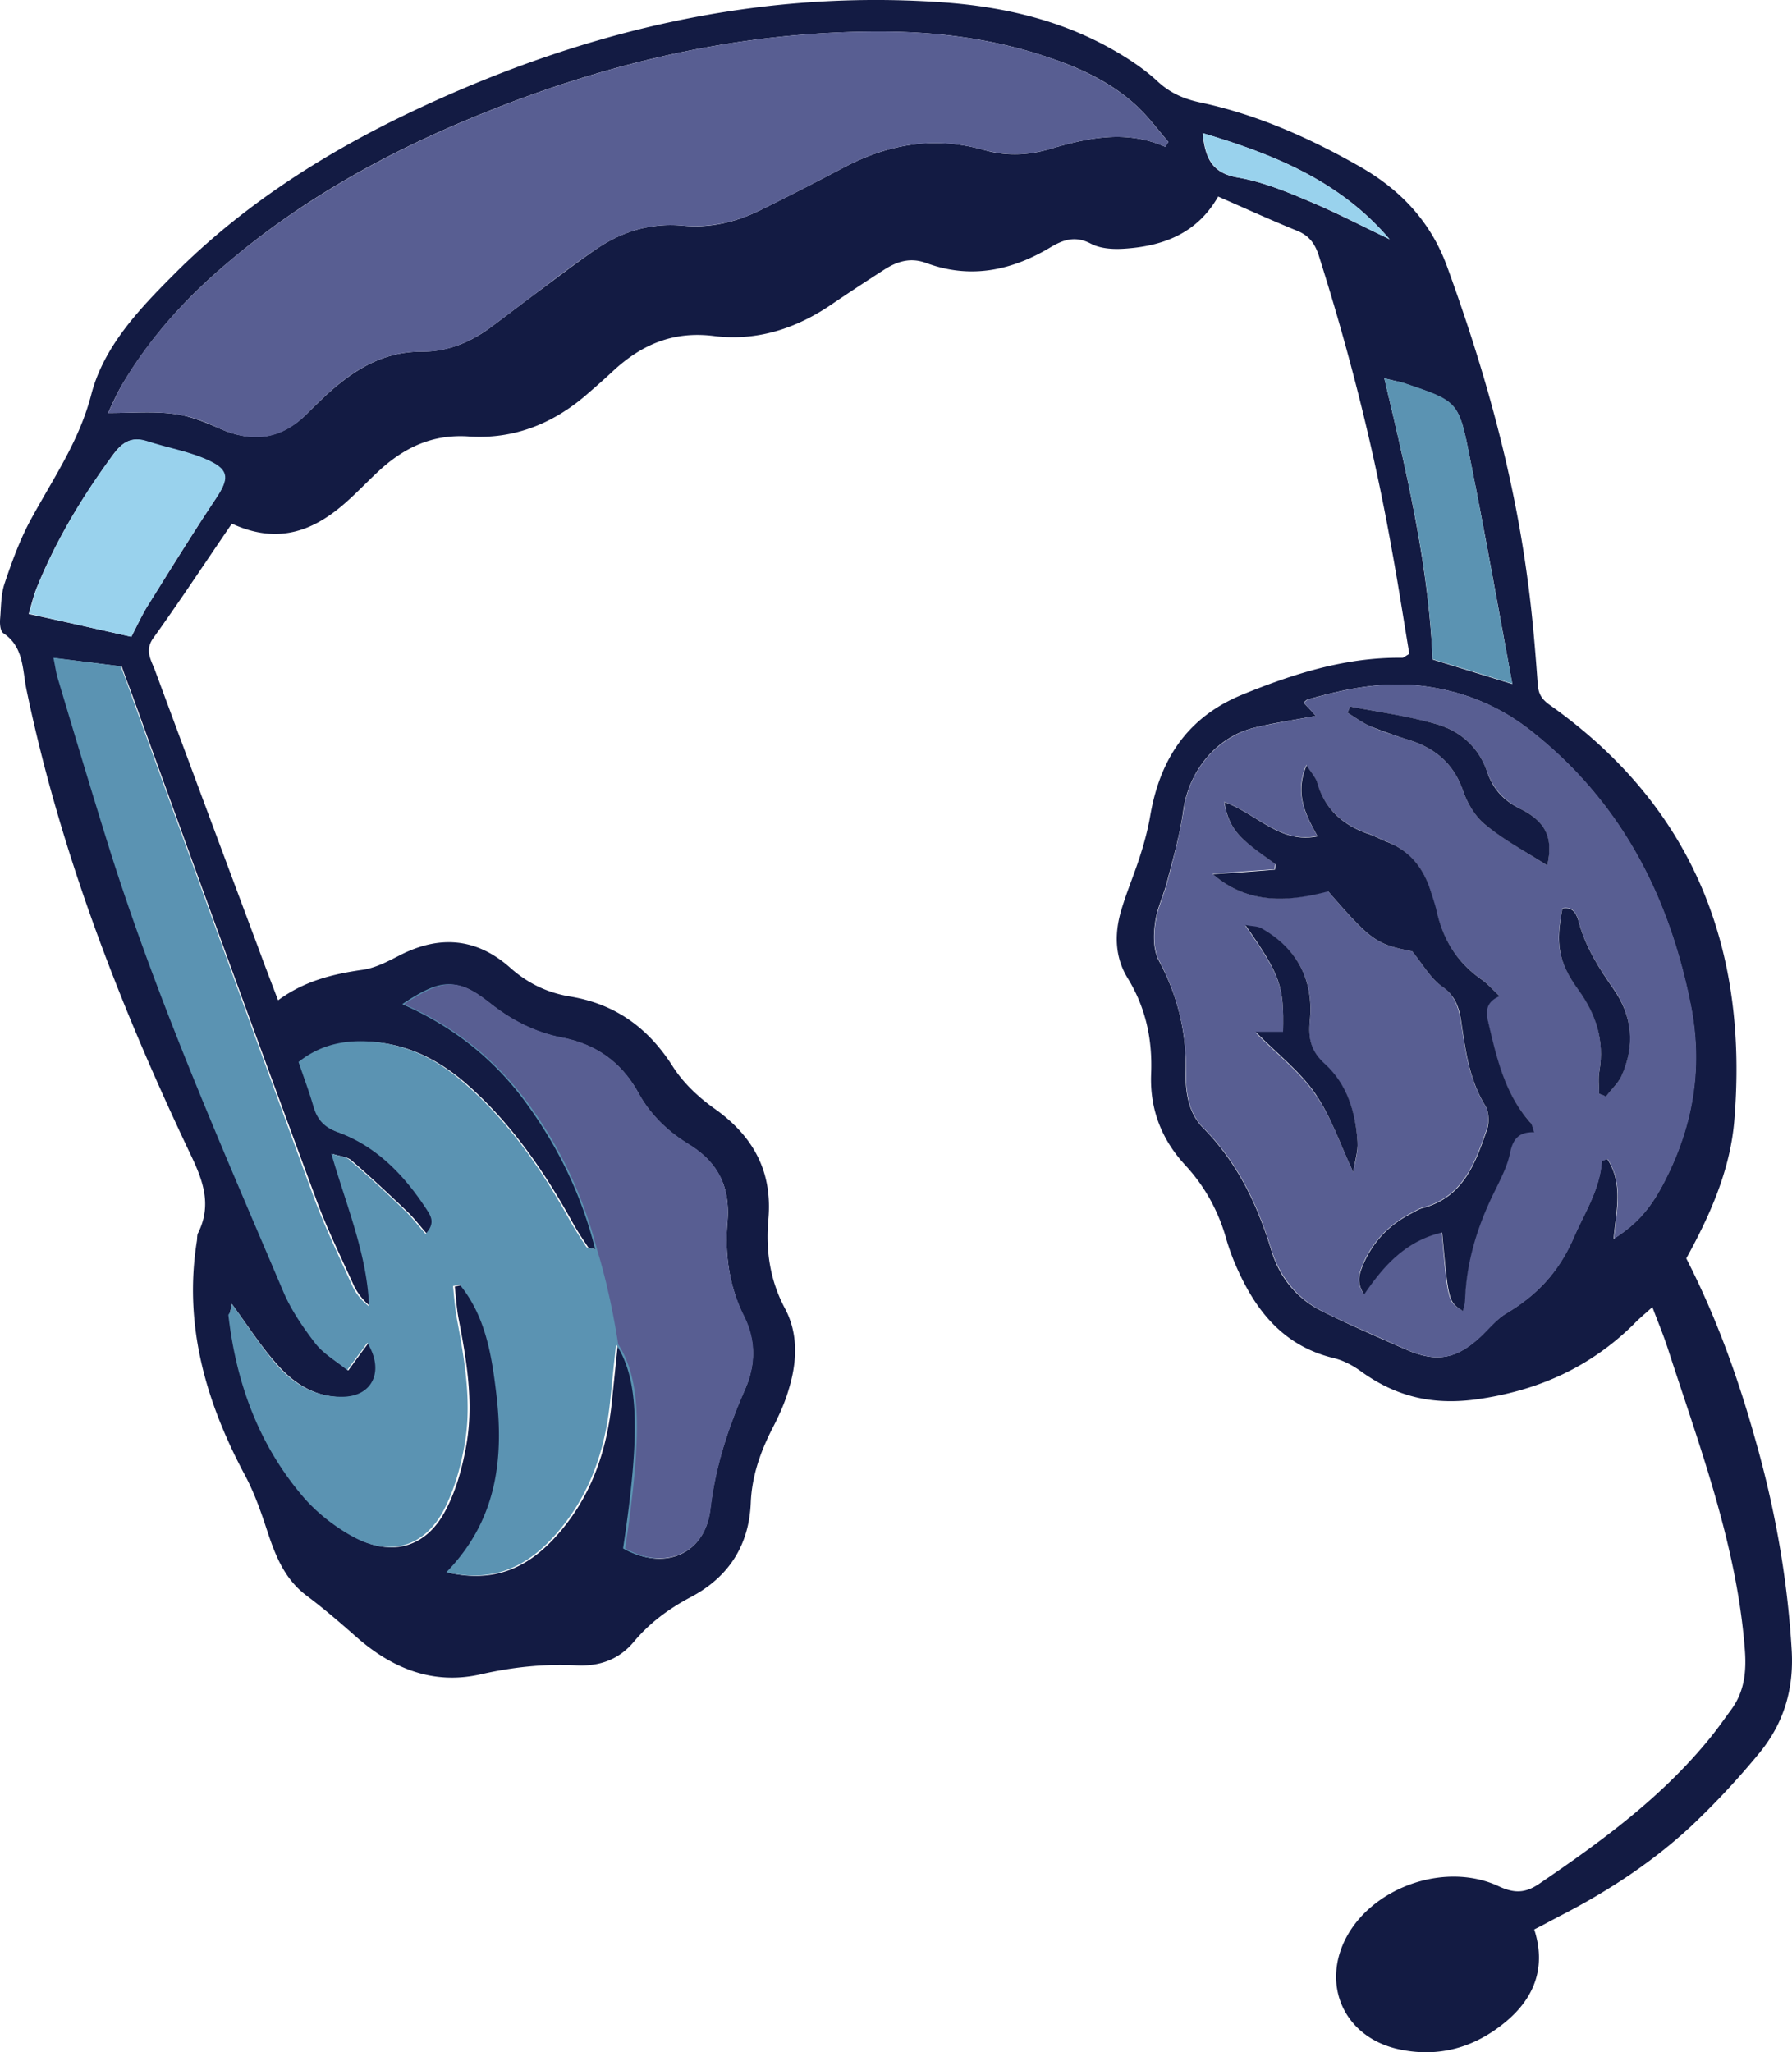 <svg width="172" height="197" viewBox="0 0 172 197" fill="none" xmlns="http://www.w3.org/2000/svg"><path d="M22.255 50.266c-2.607 3.8-5.01 7.464-7.55 10.994-.813 1.143-.237 2.05.136 2.992a8588.722 8588.722 0 009.987 26.827c.576 1.58 1.186 3.16 1.863 4.942 2.505-1.849 5.248-2.521 8.092-2.924 1.218-.169 2.37-.774 3.487-1.345 3.86-2.017 7.449-1.748 10.699 1.143 1.66 1.479 3.521 2.387 5.722 2.757 4.334.706 7.516 2.992 9.886 6.723.982 1.547 2.404 2.891 3.894 3.967 3.792 2.656 5.688 6.052 5.282 10.691-.271 2.958.135 5.85 1.591 8.573 1.32 2.487 1.151 5.211.339 7.833-.373 1.277-.948 2.521-1.558 3.698-1.15 2.252-1.963 4.572-2.065 7.127-.17 4.101-2.133 7.127-5.756 9.043-2.099 1.11-3.927 2.455-5.45 4.27-1.423 1.714-3.285 2.387-5.486 2.286-3.149-.168-6.23.168-9.31.874-4.538 1.009-8.465-.605-11.885-3.631-1.523-1.344-3.08-2.689-4.74-3.933-2.235-1.681-3.08-4.068-3.893-6.556-.576-1.748-1.22-3.53-2.1-5.143-3.724-7.027-5.823-14.356-4.537-22.39.034-.269 0-.572.136-.774 1.354-2.79.372-5.177-.88-7.765C11.42 96.324 5.767 81.7 2.55 66.235c-.406-1.916-.237-4.169-2.268-5.48-.271-.269-.305-.907-.271-1.344.101-1.143.068-2.354.44-3.43.677-2.017 1.422-4.067 2.404-5.916 2.133-3.967 4.706-7.598 5.891-12.137 1.185-4.639 4.57-8.203 7.957-11.598 6.568-6.59 14.322-11.565 22.718-15.565C55.47 3.133 72.297-1.002 90.208.207c5.586.37 11.037 1.547 16.014 4.236 1.727.942 3.42 2.017 4.842 3.328 1.253 1.177 2.607 1.749 4.232 2.085 5.485 1.177 10.564 3.463 15.372 6.22 3.825 2.218 6.67 5.244 8.227 9.513 3.589 9.85 6.399 19.869 7.753 30.257.441 3.261.711 6.556.948 9.85.068.908.373 1.412 1.118 1.95 13.881 9.817 19.129 23.5 17.741 40.006-.406 4.673-2.302 8.976-4.604 13.145 2.81 5.48 4.909 11.262 6.568 17.179 1.93 6.724 3.149 13.515 3.555 20.508.203 3.698-.779 6.925-3.047 9.715a76.327 76.327 0 01-6.569 7.06c-3.758 3.497-8.024 6.287-12.595 8.64-.778.404-1.557.841-2.505 1.311 1.151 3.564.068 6.522-2.709 8.842-2.979 2.488-6.433 3.496-10.292 2.656-5.282-1.143-7.551-6.287-4.91-10.96 2.709-4.74 9.514-7.026 14.525-4.673 1.524.706 2.573.639 3.894-.269 6.026-4.101 11.85-8.371 16.455-14.086.677-.84 1.286-1.714 1.929-2.588 1.287-1.749 1.49-3.665 1.321-5.816-.779-10.086-4.334-19.432-7.415-28.946-.406-1.244-.914-2.454-1.456-3.9-.779.706-1.32 1.143-1.794 1.647-4.232 4.169-9.277 6.422-15.236 7.228-4.131.538-7.584-.302-10.869-2.655-.778-.572-1.692-1.076-2.64-1.312-5.079-1.21-7.754-4.841-9.616-9.312a23.783 23.783 0 01-.711-2.017c-.745-2.723-2.065-5.144-3.961-7.194-2.303-2.488-3.42-5.413-3.285-8.775.136-3.294-.507-6.354-2.268-9.211-1.185-1.95-1.253-4.102-.677-6.22.508-1.815 1.253-3.53 1.828-5.312.44-1.344.813-2.723 1.05-4.135.948-5.379 3.589-9.38 8.837-11.53 4.943-2.018 9.954-3.598 15.337-3.53.136 0 .305-.169.677-.37-.541-3.228-1.049-6.556-1.659-9.884-1.693-9.582-4.063-18.995-7.008-28.274-.373-1.21-.948-2.017-2.167-2.487-2.472-1.009-4.91-2.118-7.517-3.261-2.031 3.563-5.315 4.773-9.04 5.009-1.049.067-2.234 0-3.148-.47-1.524-.808-2.675-.404-3.962.369-3.724 2.219-7.652 3.026-11.85 1.48-1.524-.572-2.81-.169-4.063.638a250.256 250.256 0 00-4.943 3.26c-3.454 2.388-7.28 3.632-11.444 3.094-3.826-.47-6.84.807-9.548 3.294a72.826 72.826 0 01-2.404 2.152c-3.284 2.925-7.144 4.505-11.545 4.202-3.521-.235-6.264 1.11-8.702 3.396-.981.908-1.896 1.883-2.911 2.79-3.115 2.824-6.569 4.27-11.106 2.185zm0 74.903c-.101.538-.203.806-.169 1.075.745 6.522 2.912 12.507 7.246 17.549 1.32 1.513 3.013 2.824 4.807 3.799 3.522 1.883 6.806.908 8.634-2.622 1.016-1.916 1.625-4.169 1.998-6.32.71-4.102 0-8.17-.78-12.204-.168-.975-.236-1.95-.338-2.958.203-.034.44-.068.644-.135 2.37 2.891 3.013 6.455 3.453 10.019.813 6.353.271 12.438-4.74 17.582 4.368 1.009 7.55-.437 10.191-3.295 3.488-3.765 5.079-8.337 5.553-13.346.17-1.647.339-3.261.542-5.245 2.2 3.362 2.336 8.573.677 19.6 3.792 2.152 7.686.538 8.193-3.765.474-4.068 1.693-7.8 3.318-11.498 1.016-2.286 1.084-4.673-.067-6.993-1.422-2.891-1.862-5.984-1.592-9.11.271-3.295-.846-5.682-3.69-7.43-1.998-1.21-3.69-2.824-4.842-4.908-1.591-2.925-4.029-4.707-7.347-5.346-2.607-.504-4.875-1.68-6.94-3.328-3.048-2.42-4.504-2.32-8.228.135 4.875 2.151 8.803 5.311 11.884 9.48 3.081 4.202 5.282 8.808 6.636 14.053-.542-.135-.779-.135-.846-.236-.542-.806-1.084-1.613-1.558-2.487-2.742-4.942-5.925-9.548-10.259-13.313-2.438-2.085-5.18-3.53-8.43-3.866-2.641-.27-5.147.134-7.381 1.916.508 1.513 1.05 2.925 1.456 4.37.338 1.21 1.015 1.916 2.268 2.353 3.792 1.379 6.4 4.169 8.566 7.43.44.639.847 1.345-.101 2.354-.712-.807-1.287-1.581-1.964-2.219-1.727-1.648-3.488-3.295-5.316-4.875-.372-.336-1.016-.37-1.76-.605 1.455 5.043 3.42 9.615 3.622 14.658a6.044 6.044 0 01-1.625-2.018c-1.286-2.857-2.675-5.647-3.724-8.572-5.96-16.07-11.783-32.173-17.606-48.277-.339-.907-.677-1.781-.948-2.588-2.269-.303-4.3-.538-6.467-.807.17.807.237 1.311.372 1.815 1.66 5.547 3.285 11.128 5.045 16.641 4.57 14.49 10.7 28.375 16.624 42.326.745 1.782 1.896 3.463 3.081 5.01.779 1.008 1.964 1.68 3.081 2.588.78-1.076 1.32-1.815 1.93-2.622 1.66 2.656.508 5.11-2.302 5.177-2.743.067-4.842-1.277-6.535-3.227-1.523-1.715-2.708-3.597-4.266-5.715zM126.3 68.723c-2.167.403-4.029.672-5.824 1.11-3.724.874-6.365 4.168-6.907 7.967-.304 2.286-.948 4.505-1.523 6.724-.339 1.378-1.016 2.69-1.185 4.101-.169 1.177-.169 2.589.372 3.597 1.829 3.396 2.675 6.96 2.573 10.792-.033 1.883.271 3.832 1.659 5.244 3.319 3.362 5.215 7.363 6.569 11.801.745 2.487 2.404 4.605 4.875 5.816 2.641 1.311 5.35 2.487 8.025 3.664 2.911 1.278 4.807.941 7.11-1.177.846-.806 1.591-1.748 2.573-2.319 2.912-1.748 4.977-3.934 6.399-7.195 1.05-2.42 2.539-4.639 2.709-7.396 0-.067.271-.101.541-.201 1.558 2.386.847 5.009.61 7.665 2.37-1.513 3.724-3.093 5.18-6.119 2.539-5.211 3.352-10.624 2.201-16.372-2.099-10.523-6.738-19.5-15.304-26.256-3.013-2.387-6.433-3.8-10.293-4.304-3.859-.504-7.482.236-11.139 1.278-.135.034-.237.168-.406.302.339.337.609.64 1.185 1.278zm-14.457-54.63c.101-.168.203-.303.304-.47-1.015-1.178-1.929-2.421-3.047-3.464-2.404-2.218-5.315-3.597-8.43-4.639-5.214-1.782-10.632-2.488-16.15-2.488C70.943 3 58.009 6.058 45.55 11.202c-8.6 3.53-16.625 8-23.701 14.019-4.063 3.429-7.584 7.328-10.259 11.934-.44.773-.812 1.614-1.219 2.488 2.303 0 4.266-.168 6.196.067 1.49.168 2.946.74 4.334 1.345 3.216 1.48 6.06 1.176 8.6-1.379a80.165 80.165 0 011.727-1.68c2.64-2.42 5.484-4.27 9.277-4.236 2.505 0 4.74-.942 6.703-2.42 1.355-1.01 2.709-2.052 4.063-3.06 1.998-1.48 3.996-3.026 6.06-4.438 2.439-1.647 5.181-2.454 8.16-2.185 2.675.269 5.18-.336 7.55-1.513a347.925 347.925 0 007.89-4.034c4.3-2.286 8.769-3.06 13.509-1.715 2.1.606 4.232.538 6.365-.1 3.623-1.076 7.313-1.85 11.038-.202zM12.606 61.125c.575-1.11 1.05-2.151 1.659-3.126 2.133-3.396 4.232-6.791 6.433-10.12 1.185-1.781 1.32-2.689-.576-3.597-1.896-.907-4.063-1.244-6.06-1.916-1.456-.47-2.336.1-3.183 1.244-2.912 3.967-5.45 8.136-7.313 12.708-.339.807-.542 1.68-.813 2.622 3.284.706 6.4 1.412 9.853 2.185zm120.262-24.81c2.167 9.144 4.233 17.851 4.639 26.995l7.652 2.354c-1.422-7.699-2.709-14.96-4.165-22.155-.982-4.942-1.185-5.01-6.06-6.656-.508-.202-1.016-.27-2.066-.538zm.508-13.347c-4.706-5.547-11.004-8.136-17.944-10.186.237 2.521.982 3.866 3.419 4.27 2.336.403 4.639 1.344 6.84 2.285 2.64 1.11 5.146 2.42 7.685 3.631z" fill="#131B43"/><path d="M22.255 125.168c1.524 2.118 2.742 4.001 4.165 5.682 1.658 1.95 3.792 3.295 6.534 3.227 2.81-.067 3.961-2.487 2.302-5.177-.575.807-1.15 1.547-1.93 2.622-1.117-.907-2.302-1.58-3.08-2.588-1.186-1.547-2.337-3.228-3.082-5.009-5.925-13.952-12.053-27.837-16.624-42.326-1.726-5.514-3.385-11.094-5.045-16.642-.135-.504-.203-1.042-.372-1.815 2.2.269 4.198.538 6.467.807.305.807.643 1.715.948 2.589 5.823 16.103 11.647 32.206 17.538 48.276 1.084 2.925 2.438 5.749 3.724 8.573.34.773.88 1.445 1.626 2.017-.204-5.043-2.167-9.615-3.623-14.658.745.235 1.388.269 1.76.605a121.197 121.197 0 015.316 4.875c.677.639 1.253 1.412 1.964 2.219.948-1.009.542-1.681.101-2.354-2.133-3.261-4.774-6.051-8.566-7.429-1.218-.437-1.896-1.143-2.268-2.354-.406-1.445-.948-2.857-1.456-4.37 2.235-1.782 4.74-2.185 7.381-1.916 3.217.336 5.993 1.748 8.43 3.866 4.334 3.731 7.517 8.337 10.26 13.313.474.84 1.015 1.681 1.557 2.488.068.1.305.1.846.235-1.32-5.245-3.555-9.817-6.636-14.053-3.047-4.202-7.008-7.328-11.884-9.48 3.725-2.488 5.18-2.555 8.228-.135 2.099 1.648 4.367 2.824 6.94 3.329 3.319.638 5.722 2.42 7.348 5.345 1.15 2.084 2.844 3.698 4.841 4.908 2.844 1.715 3.962 4.135 3.69 7.43-.27 3.127.17 6.253 1.592 9.111 1.151 2.319 1.084 4.706.068 6.992-1.625 3.698-2.844 7.43-3.318 11.498-.508 4.303-4.402 5.917-8.194 3.765 1.66-11.027 1.524-16.238-.677-19.599-.203 1.949-.372 3.597-.542 5.244-.474 5.009-2.065 9.581-5.552 13.347-2.641 2.857-5.824 4.303-10.191 3.294 5.01-5.143 5.552-11.228 4.74-17.582-.44-3.564-1.084-7.127-3.454-10.019-.203.034-.44.068-.643.135.101.975.17 1.983.338 2.958.745 4.035 1.49 8.102.78 12.204-.373 2.151-.983 4.37-1.998 6.32-1.863 3.53-5.113 4.505-8.634 2.622-1.76-.941-3.488-2.286-4.808-3.799-4.334-5.042-6.5-11.026-7.245-17.548.169-.236.27-.505.338-1.043z" fill="#5B93B2"/><path d="M126.3 68.723l-1.151-1.278c.169-.1.27-.268.406-.302 3.657-1.042 7.279-1.782 11.139-1.278 3.86.505 7.279 1.917 10.293 4.303 8.566 6.758 13.204 15.734 15.303 26.257 1.152 5.748.339 11.161-2.2 16.372-1.456 2.992-2.81 4.606-5.18 6.118.237-2.622.948-5.244-.61-7.665-.271.101-.508.169-.542.202-.169 2.757-1.659 4.942-2.708 7.396-1.422 3.261-3.488 5.446-6.399 7.195-.982.571-1.727 1.546-2.574 2.319-2.302 2.118-4.198 2.454-7.11 1.177-2.674-1.21-5.383-2.353-8.024-3.664-2.438-1.211-4.097-3.329-4.875-5.816-1.355-4.438-3.251-8.472-6.569-11.801-1.388-1.412-1.693-3.361-1.659-5.244.068-3.833-.779-7.396-2.573-10.792-.542-1.008-.542-2.42-.372-3.597.169-1.378.846-2.723 1.185-4.101.575-2.22 1.185-4.472 1.523-6.724.508-3.799 3.183-7.06 6.907-7.968 1.761-.403 3.623-.706 5.79-1.11zm9.243 22.592c1.083 1.344 1.761 2.588 2.81 3.328 1.354.941 1.659 2.151 1.896 3.597.406 2.723.779 5.446 2.302 7.9.373.572.373 1.614.136 2.286-1.117 3.228-2.269 6.455-6.128 7.497-.44.101-.813.37-1.219.572-2.133 1.143-3.691 2.79-4.605 5.043-.305.807-.575 1.58.169 2.689 1.964-2.925 4.131-5.177 7.483-5.95.576 6.69.576 6.69 1.998 7.53.067-.369.203-.706.203-1.042.135-3.799 1.252-7.362 2.979-10.724.576-1.11 1.117-2.286 1.355-3.463.27-1.277.846-2.017 2.302-1.916-.169-.437-.203-.74-.373-.941-2.471-2.791-3.284-6.254-4.063-9.75-.237-1.076-.101-1.849 1.118-2.387-.711-.672-1.185-1.21-1.761-1.614-2.234-1.546-3.589-3.698-4.232-6.32-.203-.773-.44-1.546-.677-2.32-.711-2.151-2.032-3.731-4.199-4.572-.575-.235-1.151-.537-1.726-.74-2.438-.84-4.165-2.386-4.91-4.907-.135-.505-.541-.942-1.015-1.681-1.185 2.756-.068 4.807 1.049 6.824-3.555.74-5.756-2.118-8.938-3.294.271 1.815.982 2.824 1.896 3.664.948.84 1.997 1.546 3.013 2.32-.034.168-.068.336-.068.504-1.997.134-3.961.269-5.958.437 3.419 2.958 7.245 2.656 11.071 1.647 4.131 4.774 4.605 5.11 8.092 5.783zm12.967-8.237c.542-2.588-.067-4.169-2.539-5.413-1.659-.84-2.641-1.95-3.25-3.63-.813-2.354-2.607-3.9-4.91-4.539-2.674-.74-5.485-1.143-8.227-1.68-.068.201-.169.403-.237.604.711.437 1.388.942 2.133 1.278 1.219.538 2.505.941 3.792 1.345 2.539.806 4.3 2.32 5.18 4.942.407 1.21 1.219 2.454 2.167 3.227 1.761 1.412 3.792 2.521 5.891 3.866zm-18.621 29.45c.169-1.009.474-1.95.406-2.858-.169-2.824-.982-5.513-3.115-7.463-1.354-1.21-1.625-2.42-1.456-4.169.406-3.866-1.151-6.959-4.672-8.875-.373-.202-.88-.168-1.524-.302 3.386 4.84 3.725 5.816 3.623 10.253h-2.641c2.133 2.152 4.266 3.799 5.722 5.917 1.524 2.152 2.404 4.807 3.657 7.497zm23.598-7.531c.204.068.441.135.644.236.508-.639 1.151-1.211 1.49-1.95 1.286-2.891 1.083-5.749-.745-8.371-1.389-1.984-2.675-3.967-3.318-6.354-.204-.74-.474-1.58-1.592-1.379-.677 3.329-.44 5.11 1.524 7.8 1.727 2.387 2.505 4.841 2.031 7.766-.135.74-.034 1.513-.034 2.252zM111.843 14.092c-3.759-1.647-7.415-.874-11.038.202-2.133.639-4.266.673-6.365.101-4.774-1.345-9.21-.571-13.51 1.715a347.518 347.518 0 01-7.888 4.034c-2.37 1.177-4.876 1.748-7.55 1.513-2.98-.27-5.723.538-8.16 2.185-2.066 1.378-4.063 2.925-6.06 4.438-1.355 1.008-2.71 2.05-4.064 3.059-1.997 1.48-4.232 2.454-6.704 2.42-3.792-.033-6.67 1.816-9.277 4.236a40.508 40.508 0 00-1.726 1.681c-2.506 2.589-5.35 2.892-8.6 1.379-1.354-.64-2.844-1.177-4.334-1.345-1.93-.235-3.894-.067-6.196-.067.44-.874.779-1.715 1.219-2.488 2.64-4.606 6.196-8.472 10.259-11.935 7.11-6.017 15.134-10.489 23.734-14.019 12.46-5.143 25.393-8.203 38.936-8.169 5.485 0 10.903.706 16.151 2.488 3.081 1.042 5.992 2.42 8.43 4.64 1.117 1.041 2.032 2.319 3.047 3.462-.101.168-.203.302-.304.47z" fill="#585E92"/><path d="M12.605 61.125c-3.453-.773-6.568-1.479-9.818-2.219.304-.941.474-1.815.812-2.622 1.862-4.572 4.368-8.74 7.313-12.708.847-1.11 1.693-1.714 3.183-1.244 2.031.673 4.198 1.009 6.06 1.917 1.897.907 1.795 1.781.576 3.597-2.234 3.328-4.334 6.724-6.433 10.119-.643.975-1.117 2.05-1.693 3.16z" fill="#99D2ED"/><path d="M132.868 36.315c1.05.268 1.558.336 2.065.504 4.876 1.647 5.079 1.714 6.061 6.656 1.456 7.228 2.709 14.456 4.164 22.155-2.81-.874-5.214-1.614-7.651-2.353-.373-9.111-2.472-17.818-4.639-26.962z" fill="#5B93B2"/><path d="M133.376 22.968c-2.539-1.21-5.045-2.555-7.652-3.63-2.234-.942-4.503-1.883-6.839-2.287-2.438-.403-3.183-1.748-3.42-4.27 6.907 2.051 13.239 4.674 17.911 10.187z" fill="#99D2ED"/><path d="M135.543 91.314c-3.488-.672-3.962-1.042-8.058-5.748-3.826 1.008-7.686 1.277-11.072-1.648 1.998-.134 3.961-.269 5.959-.437.034-.168.068-.336.068-.504-1.016-.773-2.099-1.48-3.014-2.32-.914-.84-1.625-1.815-1.896-3.664 3.183 1.177 5.35 4.034 8.939 3.294-1.117-2.017-2.235-4.067-1.05-6.824.474.74.881 1.177 1.016 1.68.745 2.556 2.472 4.069 4.909 4.91.576.2 1.151.503 1.727.739 2.167.807 3.487 2.42 4.198 4.572.237.773.508 1.513.678 2.32.643 2.622 1.963 4.74 4.232 6.32.575.403 1.049.941 1.76 1.614-1.219.537-1.354 1.31-1.117 2.386.813 3.497 1.591 6.96 4.063 9.75.169.168.203.471.372.941-1.455-.067-2.031.639-2.302 1.916-.237 1.211-.812 2.354-1.354 3.463-1.727 3.396-2.844 6.926-2.98 10.724 0 .337-.135.673-.203 1.043-1.388-.874-1.388-.874-1.997-7.531-3.352.773-5.519 3.026-7.483 5.951-.745-1.11-.474-1.917-.169-2.69.914-2.252 2.437-3.9 4.604-5.043.407-.201.779-.47 1.219-.571 3.86-1.042 5.011-4.27 6.128-7.497.238-.673.204-1.715-.135-2.286-1.524-2.454-1.896-5.177-2.302-7.9-.203-1.48-.542-2.656-1.896-3.598-1.084-.773-1.761-2.017-2.844-3.362zM148.51 83.078c-2.099-1.345-4.131-2.42-5.891-3.866-.982-.774-1.761-2.051-2.167-3.228-.88-2.622-2.641-4.135-5.18-4.942a50.545 50.545 0 01-3.792-1.344c-.745-.337-1.422-.84-2.133-1.278.067-.202.169-.403.237-.605 2.742.538 5.518.908 8.227 1.68 2.302.64 4.097 2.186 4.909 4.54.576 1.714 1.592 2.823 3.251 3.63 2.471 1.244 3.115 2.824 2.539 5.413z" fill="#131B43"/><path d="M129.889 112.528c-1.253-2.69-2.133-5.346-3.657-7.564-1.456-2.118-3.589-3.766-5.722-5.917h2.641c.102-4.404-.237-5.413-3.623-10.254.677.134 1.151.1 1.524.302 3.487 1.95 5.045 5.01 4.672 8.876-.169 1.748.102 2.958 1.456 4.169 2.133 1.949 2.946 4.639 3.115 7.463.068.941-.271 1.883-.406 2.925zM153.487 104.997c0-.739-.101-1.513.034-2.219.474-2.89-.304-5.379-2.031-7.766-1.964-2.689-2.167-4.47-1.524-7.799 1.118-.202 1.388.639 1.592 1.378.643 2.354 1.929 4.37 3.318 6.354 1.828 2.623 2.065 5.447.745 8.371-.339.706-.982 1.278-1.49 1.95-.203-.134-.44-.201-.644-.269z" fill="#131B43"/><path d="M69.825 117.268c.271-3.295-.846-5.681-3.69-7.43-1.998-1.21-3.69-2.824-4.842-4.908-1.591-2.925-4.029-4.707-7.347-5.345-2.607-.505-4.875-1.681-6.94-3.328-3.048-2.421-4.504-2.32-8.228.134 4.875 2.151 8.803 5.312 11.884 9.48 3.08 4.203 5.282 8.808 6.636 14.053 1.388 4.471 2.031 9.111 2.031 9.111 2.201 3.361 2.337 8.572.678 19.599 3.792 2.152 7.685.538 8.193-3.765.474-4.068 1.693-7.8 3.318-11.498 1.016-2.286 1.084-4.673-.067-6.992-1.456-2.858-1.897-5.951-1.626-9.111z" fill="#585E92"/></svg>
